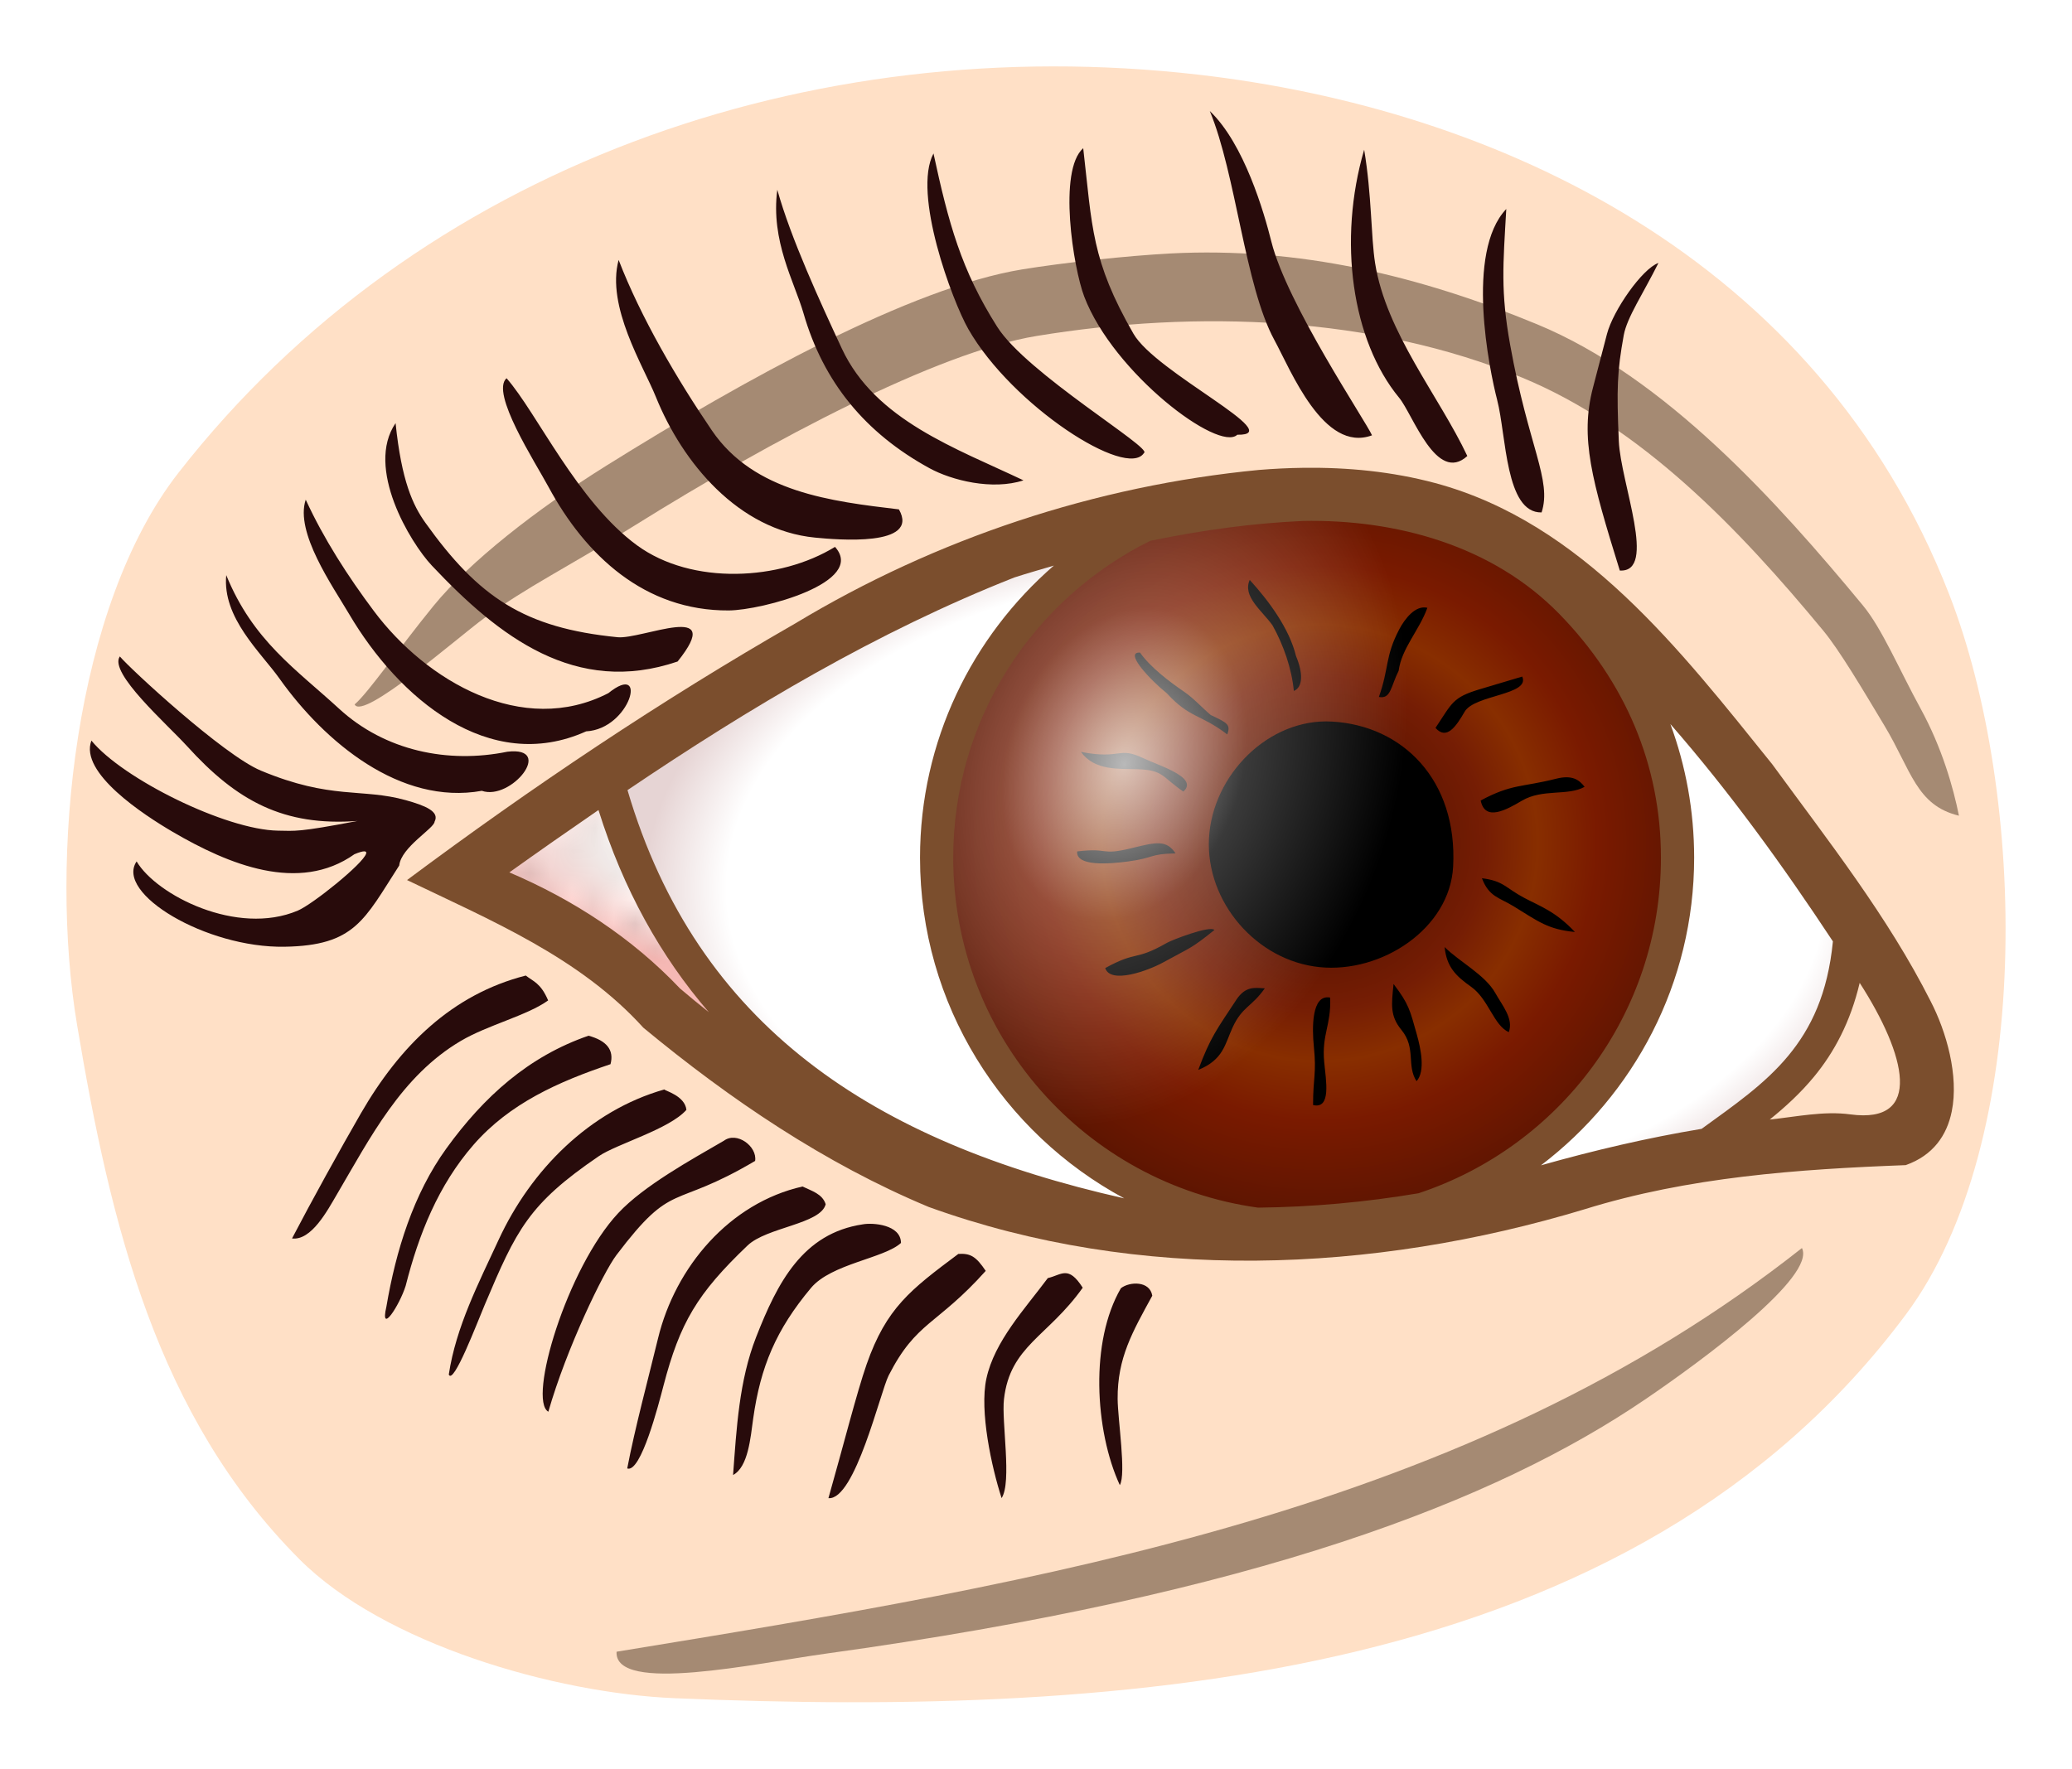 <?xml version="1.0" encoding="UTF-8" standalone="no"?>
<!-- Created with Inkscape (http://www.inkscape.org/) -->

<svg
   xmlns:dc="http://purl.org/dc/elements/1.1/"
   xmlns:cc="http://creativecommons.org/ns#"
   xmlns:rdf="http://www.w3.org/1999/02/22-rdf-syntax-ns#"
   xmlns:svg="http://www.w3.org/2000/svg"
   xmlns="http://www.w3.org/2000/svg"
   xmlns:xlink="http://www.w3.org/1999/xlink"
   xmlns:sodipodi="http://sodipodi.sourceforge.net/DTD/sodipodi-0.dtd"
   xmlns:inkscape="http://www.inkscape.org/namespaces/inkscape"
   width="31.194mm"
   height="26.634mm"
   viewBox="0 0 110.529 43.068"
   id="svg2"
   version="1.1"
   inkscape:version="0.91 r13725"
   sodipodi:docname="Auge-coloured.svg">
  <title
     id="title4136">eye - coloured</title>
  <defs
     id="defs4">
    <linearGradient
       inkscape:collect="always"
       id="linearGradient5665">
      <stop
         style="stop-color:#ffffff;stop-opacity:0.725"
         offset="0"
         id="stop5667" />
      <stop
         id="stop5673"
         offset="0.133"
         style="stop-color:#ffffff;stop-opacity:0.575" />
      <stop
         style="stop-color:#ffffff;stop-opacity:0.227"
         offset="0.433"
         id="stop5675" />
      <stop
         style="stop-color:#ffffff;stop-opacity:0;"
         offset="1"
         id="stop5669" />
    </linearGradient>
    <linearGradient
       inkscape:collect="always"
       id="linearGradient5617">
      <stop
         style="stop-color:#5d1501;stop-opacity:1;"
         offset="0"
         id="stop5619" />
      <stop
         id="stop5625"
         offset="0.236"
         style="stop-color:#5d1501;stop-opacity:1;" />
      <stop
         style="stop-color:#751d04;stop-opacity:1"
         offset="0.44"
         id="stop5627" />
      <stop
         id="stop5629"
         offset="0.581"
         style="stop-color:#882e00;stop-opacity:1" />
      <stop
         style="stop-color:#7a1a00;stop-opacity:1"
         offset="0.74"
         id="stop5631" />
      <stop
         style="stop-color:#5d1501;stop-opacity:1"
         offset="1"
         id="stop5621" />
    </linearGradient>
    <linearGradient
       inkscape:collect="always"
       id="linearGradient5607">
      <stop
         style="stop-color:#ffffff;stop-opacity:1;"
         offset="0"
         id="stop5609" />
      <stop
         id="stop5615"
         offset="0.87"
         style="stop-color:#ffffff;stop-opacity:1;" />
      <stop
         style="stop-color:#e6d4d4;stop-opacity:1"
         offset="1"
         id="stop5611" />
    </linearGradient>
    <linearGradient
       inkscape:collect="always"
       id="linearGradient5597">
      <stop
         style="stop-color:#fdd8cd;stop-opacity:1"
         offset="0"
         id="stop5599" />
      <stop
         id="stop5605"
         offset="0.776"
         style="stop-color:#fff9f7;stop-opacity:1" />
      <stop
         style="stop-color:#ffbfbb;stop-opacity:1"
         offset="1"
         id="stop5601" />
    </linearGradient>
    <pattern
       inkscape:collect="always"
       xlink:href="#Polkadots-large-6"
       id="pattern6173-4"
       patternTransform="matrix(1.143,0.035,-0.039,1.267,-6.541,958.306)" />
    <pattern
       inkscape:stockid="Polka dots, large"
       id="Polkadots-large-6"
       patternTransform="translate(0,0) scale(10,10)"
       height="10"
       width="10"
       patternUnits="userSpaceOnUse"
       inkscape:collect="always">
      <circle
         id="circle5863-1"
         r="0.45"
         cy="0.810"
         cx="2.567"
         style="fill:black;stroke:none" />
      <circle
         id="circle5865-6"
         r="0.45"
         cy="2.33"
         cx="3.048"
         style="fill:black;stroke:none" />
      <circle
         id="circle5867-0"
         r="0.45"
         cy="2.415"
         cx="4.418"
         style="fill:black;stroke:none" />
      <circle
         id="circle5869-9"
         r="0.45"
         cy="3.029"
         cx="1.844"
         style="fill:black;stroke:none" />
      <circle
         id="circle5871-4"
         r="0.45"
         cy="1.363"
         cx="6.08"
         style="fill:black;stroke:none" />
      <circle
         id="circle5873-2"
         r="0.45"
         cy="4.413"
         cx="5.819"
         style="fill:black;stroke:none" />
      <circle
         id="circle5875-9"
         r="0.45"
         cy="4.048"
         cx="4.305"
         style="fill:black;stroke:none" />
      <circle
         id="circle5877-9"
         r="0.45"
         cy="3.045"
         cx="5.541"
         style="fill:black;stroke:none" />
      <circle
         id="circle5879-8"
         r="0.45"
         cy="5.527"
         cx="4.785"
         style="fill:black;stroke:none" />
      <circle
         id="circle5881-0"
         r="0.45"
         cy="5.184"
         cx="2.667"
         style="fill:black;stroke:none" />
      <circle
         id="circle5883-3"
         r="0.45"
         cy="1.448"
         cx="7.965"
         style="fill:black;stroke:none" />
      <circle
         id="circle5885-3"
         r="0.45"
         cy="5.049"
         cx="7.047"
         style="fill:black;stroke:none" />
      <circle
         id="circle5887-8"
         r="0.45"
         cy="0.895"
         cx="4.340"
         style="fill:black;stroke:none" />
      <circle
         id="circle5889-1"
         r="0.45"
         cy="0.340"
         cx="7.125"
         style="fill:black;stroke:none" />
      <circle
         id="circle5891-8"
         r="0.45"
         cy="1.049"
         cx="9.553"
         style="fill:black;stroke:none" />
      <circle
         id="circle5893-6"
         r="0.45"
         cy="2.689"
         cx="7.006"
         style="fill:black;stroke:none" />
      <circle
         id="circle5895-4"
         r="0.45"
         cy="2.689"
         cx="8.909"
         style="fill:black;stroke:none" />
      <circle
         id="circle5897-1"
         r="0.45"
         cy="4.407"
         cx="9.315"
         style="fill:black;stroke:none" />
      <circle
         id="circle5899-0"
         r="0.45"
         cy="3.870"
         cx="7.820"
         style="fill:black;stroke:none" />
      <circle
         id="circle5901-7"
         r="0.45"
         cy="5.948"
         cx="8.270"
         style="fill:black;stroke:none" />
      <circle
         id="circle5903-6"
         r="0.45"
         cy="7.428"
         cx="7.973"
         style="fill:black;stroke:none" />
      <circle
         id="circle5905-2"
         r="0.45"
         cy="8.072"
         cx="9.342"
         style="fill:black;stroke:none" />
      <circle
         id="circle5907-8"
         r="0.45"
         cy="9.315"
         cx="8.206"
         style="fill:black;stroke:none" />
      <circle
         id="circle5909-4"
         r="0.45"
         cy="9.475"
         cx="9.682"
         style="fill:black;stroke:none" />
      <circle
         id="circle5911-2"
         r="0.45"
         cy="6.186"
         cx="9.688"
         style="fill:black;stroke:none" />
      <circle
         id="circle5913-5"
         r="0.45"
         cy="6.296"
         cx="3.379"
         style="fill:black;stroke:none" />
      <circle
         id="circle5915-7"
         r="0.45"
         cy="8.204"
         cx="2.871"
         style="fill:black;stroke:none" />
      <circle
         id="circle5917-5"
         r="0.45"
         cy="8.719"
         cx="4.59"
         style="fill:black;stroke:none" />
      <circle
         id="circle5919-5"
         r="0.45"
         cy="9.671"
         cx="3.181"
         style="fill:black;stroke:none" />
      <circle
         id="circle5921-1"
         r="0.45"
         cy="7.315"
         cx="5.734"
         style="fill:black;stroke:none" />
      <circle
         id="circle5923-2"
         r="0.45"
         cy="6.513"
         cx="6.707"
         style="fill:black;stroke:none" />
      <circle
         id="circle5925-7"
         r="0.45"
         cy="9.670"
         cx="5.730"
         style="fill:black;stroke:none" />
      <circle
         id="circle5927-9"
         r="0.45"
         cy="8.373"
         cx="6.535"
         style="fill:black;stroke:none" />
      <circle
         id="circle5929-4"
         r="0.45"
         cy="7.154"
         cx="4.37"
         style="fill:black;stroke:none" />
      <circle
         id="circle5931-8"
         r="0.45"
         cy="7.25"
         cx="0.622"
         style="fill:black;stroke:none" />
      <circle
         id="circle5933-3"
         r="0.45"
         cy="5.679"
         cx="0.831"
         style="fill:black;stroke:none" />
      <circle
         id="circle5935-6"
         r="0.45"
         cy="8.519"
         cx="1.257"
         style="fill:black;stroke:none" />
      <circle
         id="circle5937-7"
         r="0.45"
         cy="6.877"
         cx="1.989"
         style="fill:black;stroke:none" />
      <circle
         id="circle5939-4"
         r="0.45"
         cy="3.181"
         cx="0.374"
         style="fill:black;stroke:none" />
      <circle
         id="circle5941-7"
         r="0.45"
         cy="1.664"
         cx="1.166"
         style="fill:black;stroke:none" />
      <circle
         id="circle5943-0"
         r="0.45"
         cy="0.093"
         cx="1.151"
         style="fill:black;stroke:none" />
      <circle
         id="circle5945-0"
         r="0.45"
         cy="10.093"
         cx="1.151"
         style="fill:black;stroke:none" />
      <circle
         id="circle5947-0"
         r="0.45"
         cy="4.451"
         cx="1.302"
         style="fill:black;stroke:none" />
      <circle
         id="circle5949-8"
         r="0.45"
         cy="3.763"
         cx="3.047"
         style="fill:black;stroke:none" />
    </pattern>
    <pattern
       inkscape:collect="always"
       xlink:href="#Polkadots-large-6"
       id="pattern5124"
       patternTransform="matrix(1.143,0.035,-0.039,1.267,-6.541,958.306)" />
    <pattern
       inkscape:collect="always"
       xlink:href="#Polkadots-large-6"
       id="pattern5216"
       patternTransform="matrix(1.143,0.035,-0.039,1.267,-6.541,958.306)" />
    <radialGradient
       inkscape:collect="always"
       xlink:href="#linearGradient5597"
       id="radialGradient5603"
       cx="56.8"
       cy="1012.55"
       fx="56.8"
       fy="1012.55"
       r="39.505"
       gradientTransform="matrix(1.052,0.169,-0.032,0.201,29.148,790.636)"
       gradientUnits="userSpaceOnUse" />
    <radialGradient
       inkscape:collect="always"
       xlink:href="#linearGradient5607"
       id="radialGradient5613"
       cx="60.043"
       cy="1001.241"
       fx="60.043"
       fy="1001.241"
       r="33.7"
       gradientTransform="matrix(1,0,0,0.592,6.5165481e-6,408.383)"
       gradientUnits="userSpaceOnUse" />
    <radialGradient
       inkscape:collect="always"
       xlink:href="#linearGradient5617"
       id="radialGradient5623"
       cx="62.357"
       cy="999.139"
       fx="62.357"
       fy="999.139"
       r="20.008"
       gradientTransform="matrix(1,0,0,1.002,0,-2.391)"
       gradientUnits="userSpaceOnUse" />
    <radialGradient
       inkscape:collect="always"
       xlink:href="#linearGradient5665"
       id="radialGradient5671"
       cx="57.874"
       cy="1075.989"
       fx="57.874"
       fy="1075.989"
       r="20.008"
       gradientTransform="matrix(0.693,0.224,-0.303,0.938,337.84,-27.707)"
       gradientUnits="userSpaceOnUse" />
  </defs>
  <sodipodi:namedview
     id="base"
     pagecolor="#ffffff"
     bordercolor="#666666"
     borderopacity="1.0"
     inkscape:pageopacity="0.0"
     inkscape:pageshadow="2"
     inkscape:zoom="1"
     inkscape:cx="53.46688"
     inkscape:cy="19.42838"
     inkscape:document-units="mm"
     inkscape:current-layer="layer1"
     showgrid="false"
     inkscape:window-width="1588"
     inkscape:window-height="1171"
     inkscape:window-x="648"
     inkscape:window-y="84"
     inkscape:window-maximized="0"
     inkscape:snap-global="false"
     fit-margin-top="1"
     fit-margin-right="1"
     fit-margin-bottom="1"
     fit-margin-left="1" />
  <g
     inkscape:label="Ebene 1"
     inkscape:groupmode="layer"
     id="layer1"
     transform="translate(8.043,-979.407)">
    <path
       style="fill:#ffe0c6;fill-rule:evenodd;stroke:none;stroke-width:1px;stroke-linecap:butt;stroke-linejoin:miter;stroke-opacity:1;fill-opacity:1"
       d="m 7.927,1036.952 c 4.514,4.528 13.639,7.149 20.027,7.418 24.314,1.025 51.145,-0.953 65.672,-20.477 6.853,-9.21 6.473,-27.745 2.302,-38.441 -7.02,-17.997 -24.182,-25.897 -40.073,-27.716 -20.651,-2.364 -41.601,4.858 -54.382,21.25 -5.563,7.134 -6.9,20.553 -5.402,29.475 1.788,10.645 4.237,20.847 11.857,28.491 z"
       id="path4688"
       inkscape:connector-curvature="0"
       sodipodi:nodetypes="ssssssss" />
    <path
       style="fill:url(#radialGradient5613);fill-rule:evenodd;stroke:#00ffff;stroke-width:0.354;stroke-linecap:butt;stroke-linejoin:miter;stroke-miterlimit:4;stroke-dasharray:none;stroke-opacity:1;fill-opacity:1"
       d="m 24.083,995.348 c 5.466,14.611 15.854,24.784 38.25,24.125 l 20.875,-4.25 c 4.76,-3.736 7.108,-7.079 7.875,-12.5 0,0 -10.971,-16.392 -19.625,-20.375 -6.135,-2.823 -13.293,-2.884 -19.875,-1.375 -10.082,2.312 -27.5,14.375 -27.5,14.375 z"
       id="path4680"
       inkscape:connector-curvature="0"
       sodipodi:nodetypes="ccccssc" />
    <path
       style="fill:url(#radialGradient5623);fill-opacity:1;fill-rule:evenodd;stroke:#00ff00;stroke-width:0.354;stroke-linecap:butt;stroke-linejoin:miter;stroke-miterlimit:4;stroke-dasharray:none;stroke-opacity:1"
       d="m 62.458,979.973 c -13.712,-0.359 -21.003,11.225 -20.625,21 0.367,9.471 9.902,18.793 21.375,18.75 8.574,-0.032 17.879,-9.559 18.25,-18.125 0.416,-9.618 -4.659,-21.25 -19,-21.625 z"
       id="path4678"
       inkscape:connector-curvature="0"
       sodipodi:nodetypes="sssss" />
    <path
       style="color:#000000;font-style:normal;font-variant:normal;font-weight:normal;font-stretch:normal;font-size:medium;line-height:normal;font-family:sans-serif;text-indent:0;text-align:start;text-decoration:none;text-decoration-line:none;text-decoration-style:solid;text-decoration-color:#000000;letter-spacing:normal;word-spacing:normal;text-transform:none;direction:ltr;block-progression:tb;writing-mode:lr-tb;baseline-shift:baseline;text-anchor:start;white-space:normal;clip-rule:nonzero;display:inline;overflow:visible;visibility:visible;opacity:1;isolation:auto;mix-blend-mode:normal;color-interpolation:sRGB;color-interpolation-filters:linearRGB;solid-color:#000000;solid-opacity:1;fill:#a58a73;fill-opacity:1;fill-rule:evenodd;stroke:none;stroke-width:1.772;stroke-linecap:butt;stroke-linejoin:miter;stroke-miterlimit:4;stroke-dasharray:none;stroke-dashoffset:0;stroke-opacity:1;color-rendering:auto;image-rendering:auto;shape-rendering:auto;text-rendering:auto;enable-background:accumulate"
       d="m 54.393,967.28 c -2.28,0.12 -5.711,0.489 -7.92,0.852 -5.928,0.976 -14.74,5.832 -22.17,10.47 -3.715,2.319 -7.299,5.124 -9.221,7.482 -1.852,2.272 -3.495,4.659 -4.207,5.257 0.417,0.892 5.527,-3.589 6.877,-4.577 2.412,-1.765 4.374,-2.667 8.051,-4.963 7.354,-4.592 16.174,-9.25 21.441,-10.117 8.588,-1.414 17.954,-1.068 25.908,2.219 6.362,2.629 11.549,8.038 16.07,13.508 0.862,1.043 2.077,3.096 3.26,5.066 1.437,2.394 1.693,4.249 3.973,4.803 -0.3,-1.499 -0.902,-3.625 -2.045,-5.715 -1.143,-2.089 -2.062,-4.275 -3.072,-5.497 -4.578,-5.538 -10.548,-12.184 -17.385,-15.009 -6.274,-2.593 -12.721,-4.139 -19.561,-3.779 z"
       id="path4172"
       inkscape:connector-curvature="0"
       sodipodi:nodetypes="sssscsssssscssss" />
    <path
       style="fill:#000000;fill-rule:evenodd;stroke:#ff0000;stroke-width:0.354;stroke-linecap:butt;stroke-linejoin:miter;stroke-miterlimit:4;stroke-dasharray:none;stroke-opacity:1"
       d="m 63.708,992.848 c -2.882,-0.395 -6.433,2.733 -6.75,5.625 -0.3,2.736 2.401,5.728 5.125,6.125 2.733,0.399 6.403,-1.904 6.875,-4.625 0.504,-2.907 -2.327,-6.725 -5.25,-7.125 z"
       id="path4686"
       inkscape:connector-curvature="0"
       sodipodi:nodetypes="sssss" />
    <path
       style="color:#000000;font-style:normal;font-variant:normal;font-weight:normal;font-stretch:normal;font-size:medium;line-height:normal;font-family:sans-serif;text-indent:0;text-align:start;text-decoration:none;text-decoration-line:none;text-decoration-style:solid;text-decoration-color:#000000;letter-spacing:normal;word-spacing:normal;text-transform:none;direction:ltr;block-progression:tb;writing-mode:lr-tb;baseline-shift:baseline;text-anchor:start;white-space:normal;clip-rule:nonzero;display:inline;overflow:visible;visibility:visible;opacity:1;isolation:auto;mix-blend-mode:normal;color-interpolation:sRGB;color-interpolation-filters:linearRGB;solid-color:#000000;solid-opacity:1;fill:#000000;fill-opacity:1;fill-rule:evenodd;stroke:none;stroke-width:1.772;stroke-linecap:round;stroke-linejoin:bevel;stroke-miterlimit:4;stroke-dasharray:none;stroke-dashoffset:0;stroke-opacity:1;marker:none;color-rendering:auto;image-rendering:auto;shape-rendering:auto;text-rendering:auto;enable-background:accumulate"
       d="m 58.623,984.699 c -0.401,0.884 0.661,1.643 1.213,2.421 0.587,1.049 1.026,2.304 1.14,3.504 0.49,-0.205 0.496,-0.958 0.115,-1.863 -0.36,-1.473 -1.443,-2.935 -2.468,-4.061 z m 7.981,2.626 c -0.769,1.454 -0.543,2.077 -1.092,3.619 0.644,0.122 0.628,-0.545 1.055,-1.399 0.156,-1.194 1.106,-2.166 1.532,-3.359 -0.638,-0.154 -1.206,0.593 -1.495,1.139 z m -13.834,1.251 c -0.886,-0.045 0.583,1.493 1.431,2.172 1.23,1.345 1.779,1.094 3.225,2.196 0.193,-0.541 -0.018,-0.625 -0.884,-1.037 -0.442,-0.37 -0.9,-0.885 -1.402,-1.229 -0.822,-0.562 -1.82,-1.322 -2.37,-2.102 z m 18.135,1.953 c -1.482,0.442 -1.48,0.736 -2.373,2.066 0.589,0.671 1.096,-0.07 1.555,-0.864 0.526,-0.909 3.515,-0.887 3.072,-1.875 z m -7.896,1.728 c -3.379,-0.191 -6.384,2.852 -6.56,6.231 -0.176,3.383 2.524,6.525 5.89,6.871 3.313,0.341 6.965,-2.054 7.135,-5.374 0.236,-4.589 -2.673,-7.514 -6.465,-7.728 z m -13.391,1.619 c 0.736,1.015 2.031,0.893 3.01,0.923 1.402,0.043 1.305,0.41 2.453,1.194 0.836,-0.748 -1.263,-1.368 -2.143,-1.785 -1.351,-0.64 -1.137,0.087 -3.32,-0.332 z m 13.168,-0.339 c 2.751,-0.033 5.9,3.223 5.62,5.959 -0.28,2.735 -3.309,4.67 -6.054,4.654 -2.691,-0.015 -5.389,-3.968 -4.548,-6.576 0.63,-1.956 2.927,-4.012 4.982,-4.036 z m 12.179,1.77 c -1.836,0.465 -2.349,0.263 -4.022,1.161 0.23,1.145 1.376,0.494 2.197,0.012 1.115,-0.655 2.45,-0.237 3.346,-0.741 -0.284,-0.367 -0.649,-0.653 -1.521,-0.432 z m -22.619,3.699 c -1.729,0.425 -1.18,-0.032 -2.93,0.18 -0.068,0.824 1.751,0.662 2.7,0.538 1.435,-0.188 1.131,-0.407 2.55,-0.433 -0.488,-0.734 -1.032,-0.602 -2.32,-0.286 z m 18.663,1.611 c 0.377,0.998 0.924,1.026 1.688,1.495 1.327,0.813 1.826,1.234 3.273,1.373 -1.031,-1.098 -1.852,-1.37 -2.699,-1.818 -1.021,-0.54 -1.092,-0.904 -2.262,-1.05 z m -16.808,3.45 c -1.735,0.991 -1.559,0.391 -3.287,1.343 0.279,0.877 2.302,0.134 3.093,-0.303 1.447,-0.798 1.432,-0.685 2.731,-1.727 -0.206,-0.262 -2.247,0.521 -2.537,0.686 z m 14.818,0.222 c 0.107,1.057 0.594,1.541 1.406,2.114 0.943,0.666 1.209,2.072 2.019,2.425 0.261,-0.723 -0.349,-1.418 -0.719,-2.083 -0.54,-0.972 -1.924,-1.676 -2.706,-2.456 z m -11.122,2.829 c -1.031,1.572 -1.362,1.957 -2.022,3.728 1.342,-0.542 1.426,-1.376 1.826,-2.251 0.517,-1.132 1.01,-1.089 1.726,-2.104 -0.51,-0.024 -1.02,-0.151 -1.531,0.627 z m 8.398,-0.858 c -0.116,1.121 -0.189,1.708 0.42,2.45 0.793,0.966 0.261,1.895 0.806,2.738 0.483,-0.535 0.226,-1.747 0.011,-2.51 -0.364,-1.295 -0.42,-1.605 -1.237,-2.678 z m -3.383,0.723 c -1.007,-0.193 -0.965,1.661 -0.868,2.618 0.148,1.464 -0.045,1.647 -0.042,3.119 0.981,0.226 0.687,-1.303 0.594,-2.293 -0.14,-1.484 0.377,-1.954 0.317,-3.443 z"
       id="path4184"
       inkscape:connector-curvature="0"
       sodipodi:nodetypes="cccccscccsccccscscscsssssscscscsssssccscscscscscscscscscscscscscscscscsccscsc" />
    <path
       style="color:#000000;font-style:normal;font-variant:normal;font-weight:normal;font-stretch:normal;font-size:medium;line-height:normal;font-family:sans-serif;text-indent:0;text-align:start;text-decoration:none;text-decoration-line:none;text-decoration-style:solid;text-decoration-color:#000000;letter-spacing:normal;word-spacing:normal;text-transform:none;direction:ltr;block-progression:tb;writing-mode:lr-tb;baseline-shift:baseline;text-anchor:start;white-space:normal;clip-rule:nonzero;display:inline;overflow:visible;visibility:visible;opacity:1;isolation:auto;mix-blend-mode:normal;color-interpolation:sRGB;color-interpolation-filters:linearRGB;solid-color:#000000;solid-opacity:1;fill:#a58a73;fill-opacity:1;fill-rule:evenodd;stroke:none;stroke-width:1.772;stroke-linecap:butt;stroke-linejoin:miter;stroke-miterlimit:4;stroke-dasharray:none;stroke-dashoffset:0;stroke-opacity:1;color-rendering:auto;image-rendering:auto;shape-rendering:auto;text-rendering:auto;enable-background:accumulate"
       d="m 88.08,1020.349 c -17.786,14.053 -40.289,17.791 -63.233,21.54 -0.126,2.273 7.482,0.612 11.144,0.106 23.016,-3.175 35.784,-8.17 43.716,-13.563 3.157,-2.147 9.13,-6.568 8.373,-8.083 z"
       id="path4186"
       inkscape:connector-curvature="0"
       sodipodi:nodetypes="ccssc" />
    <path
       style="color:#000000;font-style:normal;font-variant:normal;font-weight:normal;font-stretch:normal;font-size:medium;line-height:normal;font-family:sans-serif;text-indent:0;text-align:start;text-decoration:none;text-decoration-line:none;text-decoration-style:solid;text-decoration-color:#000000;letter-spacing:normal;word-spacing:normal;text-transform:none;direction:ltr;block-progression:tb;writing-mode:lr-tb;baseline-shift:baseline;text-anchor:start;white-space:normal;clip-rule:nonzero;display:inline;overflow:visible;visibility:visible;opacity:1;isolation:auto;mix-blend-mode:normal;color-interpolation:sRGB;color-interpolation-filters:linearRGB;solid-color:#000000;solid-opacity:1;fill:#280b0b;fill-opacity:1;fill-rule:evenodd;stroke:none;stroke-width:1.063;stroke-linecap:butt;stroke-linejoin:miter;stroke-miterlimit:4;stroke-dasharray:none;stroke-dashoffset:0;stroke-opacity:1;color-rendering:auto;image-rendering:auto;shape-rendering:auto;text-rendering:auto;enable-background:accumulate"
       d="m 56.492,959.678 c 1.404,3.389 1.87,9.321 3.443,12.215 0.879,1.616 2.631,6.048 5.211,5.09 -0.343,-0.773 -4.536,-7.003 -5.369,-10.334 -0.387,-1.549 -1.448,-5.221 -3.286,-6.971 z m -6.752,1.984 c -1.355,1.191 -0.531,6.391 0.057,7.927 1.563,4.083 7.174,8.312 8.162,7.363 2.757,0.051 -4.338,-3.3 -5.539,-5.39 -2.254,-3.92 -2.195,-5.687 -2.68,-9.9 z m -7.986,0.281 c -1.138,2.126 1.002,7.874 1.859,9.374 2.335,4.083 8.466,8.034 9.37,6.606 0.486,-0.251 -6.251,-4.239 -7.828,-6.725 -1.926,-3.036 -2.598,-5.539 -3.402,-9.255 z m 22.973,-0.199 c -1.416,4.841 -0.654,10.183 1.868,13.237 0.734,0.889 1.987,4.611 3.635,3.106 -1.506,-3.197 -4.333,-6.579 -4.92,-10.293 -0.223,-1.413 -0.175,-3.625 -0.583,-6.05 z m -31.305,2.135 c -0.365,2.737 0.917,4.926 1.396,6.588 1.06,3.679 3.297,6.398 6.727,8.274 1.173,0.641 3.338,1.19 5.008,0.645 -3.576,-1.703 -7.911,-3.206 -9.69,-7.034 -1.147,-2.469 -2.712,-5.855 -3.442,-8.473 z m 38.402,11.229 c 0.49,1.887 0.432,6.033 2.368,5.99 0.561,-1.731 -0.699,-3.494 -1.678,-8.945 -0.514,-2.861 -0.377,-4.24 -0.206,-7.246 -2.195,2.31 -0.905,8.576 -0.483,10.201 z m -46.867,-7.482 c -0.674,2.475 1.328,5.674 1.984,7.301 1.424,3.529 4.408,7.116 8.494,7.514 1.164,0.113 5.617,0.509 4.474,-1.506 -3.594,-0.429 -7.728,-0.907 -9.974,-4.207 -1.858,-2.73 -3.793,-6.032 -4.977,-9.102 z m 51.973,6.824 c -0.694,2.662 -0.065,4.918 1.434,9.748 2.02,0.118 0.043,-4.667 -0.053,-6.91 -0.12,-2.798 -0.089,-3.702 0.263,-5.645 0.172,-0.952 1.035,-2.217 1.851,-3.857 -0.864,0.305 -2.416,2.53 -2.745,3.789 z m -55.713,5.287 c 1.973,3.651 5.128,6.619 9.618,6.591 1.766,-0.011 7.364,-1.498 5.664,-3.392 -2.921,1.801 -7.627,2.064 -10.564,-0.086 -3.18,-2.328 -5.331,-7.059 -6.956,-8.913 -0.875,0.77 1.519,4.469 2.239,5.801 z m -8.158,-3.404 c -1.626,2.377 0.775,6.369 1.934,7.6 3.583,3.804 7.677,6.97 13.111,5.119 2.62,-3.269 -1.914,-1.168 -3.202,-1.296 -4.982,-0.494 -7.41,-2.126 -10.258,-6.114 -0.659,-0.922 -1.268,-2.219 -1.585,-5.31 z m -4.793,4.084 c -0.587,1.74 1.436,4.611 2.319,6.11 2.635,4.471 7.455,8.588 12.64,6.252 2.366,-0.126 3.335,-3.77 1.184,-2.038 -4.573,2.355 -9.703,-0.635 -12.503,-4.376 -1.385,-1.85 -2.677,-3.853 -3.64,-5.948 z m -4.24,4.025 c -0.221,2.279 1.847,4.124 2.843,5.526 2.396,3.372 6.436,6.766 10.79,5.984 1.568,0.546 3.911,-2.388 1.363,-2.086 -3.172,0.647 -6.528,-0.044 -8.977,-2.295 -2.3,-2.114 -4.594,-3.628 -6.019,-7.128 z m -2.094,9.122 c 2.664,2.945 5.164,4.286 9.092,3.997 -3.167,0.607 -3.318,0.531 -4.234,0.517 -2.798,-0.044 -8.302,-2.776 -9.957,-4.806 -0.654,1.721 2.807,3.974 4.339,4.871 2.983,1.745 6.728,3.29 9.692,1.192 0.5,-0.208 0.671,-0.19 0.624,-0.031 -0.161,0.54 -2.855,2.706 -3.647,3.041 -3.24,1.372 -7.537,-0.83 -8.596,-2.625 -1.164,1.696 3.692,4.62 7.888,4.552 3.762,-0.062 4.252,-1.435 6.12,-4.335 0.105,-0.983 1.871,-1.981 1.886,-2.339 0.285,-0.542 -0.507,-0.859 -1.531,-1.145 -2.358,-0.659 -3.968,-0.005 -7.741,-1.581 -1.999,-0.835 -6.996,-5.458 -7.517,-6.09 -0.615,0.868 2.537,3.629 3.581,4.783 z"
       id="path4204"
       inkscape:connector-curvature="0"
       sodipodi:nodetypes="cscsccscsccscsccscsccsscscscscscsscscscsscsssscscscscssccsccsccsccscscscscsscsccsscs" />
    <path
       style="color:#000000;font-style:normal;font-variant:normal;font-weight:normal;font-stretch:normal;font-size:medium;line-height:normal;font-family:sans-serif;text-indent:0;text-align:start;text-decoration:none;text-decoration-line:none;text-decoration-style:solid;text-decoration-color:#000000;letter-spacing:normal;word-spacing:normal;text-transform:none;direction:ltr;block-progression:tb;writing-mode:lr-tb;baseline-shift:baseline;text-anchor:start;white-space:normal;clip-rule:nonzero;display:inline;overflow:visible;visibility:visible;opacity:1;isolation:auto;mix-blend-mode:normal;color-interpolation:sRGB;color-interpolation-filters:linearRGB;solid-color:#000000;solid-opacity:1;fill:#280b0b;fill-opacity:1;fill-rule:evenodd;stroke:none;stroke-width:1.063;stroke-linecap:butt;stroke-linejoin:miter;stroke-miterlimit:4;stroke-dasharray:none;stroke-dashoffset:0;stroke-opacity:1;color-rendering:auto;image-rendering:auto;shape-rendering:auto;text-rendering:auto;enable-background:accumulate"
       d="m 20.004,1005.809 c -3.936,1.006 -6.715,3.75 -8.799,7.359 -1.097,1.901 -2.657,4.724 -3.67,6.67 1.036,0.124 1.891,-1.496 2.4,-2.363 1.774,-3.019 3.441,-6.313 6.604,-8.178 1.446,-0.853 3.545,-1.357 4.658,-2.16 -0.398,-0.936 -0.796,-1.012 -1.193,-1.328 z m 3.346,3.211 c -3.195,1.102 -5.58,3.249 -7.578,6.01 -1.768,2.442 -2.698,5.472 -3.203,8.445 -0.363,1.571 0.706,-0.074 1.029,-1.115 0.698,-2.75 1.74,-5.362 3.619,-7.52 1.925,-2.21 4.533,-3.368 7.307,-4.301 0.203,-0.761 -0.21,-1.258 -1.174,-1.52 z m 4.047,2.867 c -3.99,1.132 -7.119,4.299 -8.836,8.012 -1.071,2.317 -2.278,4.651 -2.664,7.199 0.245,0.582 1.503,-2.74 1.924,-3.736 1.688,-3.991 2.325,-5.356 6.084,-7.918 0.952,-0.649 3.766,-1.437 4.668,-2.469 -0.08,-0.758 -1.159,-1.017 -1.176,-1.088 z m 3.162,2.744 c -1.71,0.995 -4.245,2.382 -5.619,3.85 -2.74,2.926 -4.841,9.979 -3.732,10.602 0.968,-3.378 2.929,-7.433 3.635,-8.363 3.061,-4.037 2.913,-2.369 7.395,-5.019 0.125,-0.775 -0.985,-1.603 -1.678,-1.068 z m 4.211,2.434 c -3.89,0.876 -6.787,4.286 -7.711,8.104 -0.509,2.101 -1.24,4.819 -1.643,6.941 0.729,0.263 1.675,-3.425 1.932,-4.408 0.879,-3.369 1.8,-4.923 4.486,-7.488 1.028,-0.982 3.903,-1.141 4.168,-2.203 -0.173,-0.553 -0.744,-0.708 -1.232,-0.945 z m 3.221,2.018 c -3.217,0.477 -4.565,3.118 -5.699,6.018 -0.911,2.327 -1.045,4.88 -1.23,7.359 0.812,-0.432 0.931,-2.002 1.074,-3.018 0.39,-2.759 1.215,-4.731 3.082,-6.963 1.084,-1.296 3.908,-1.578 4.801,-2.402 -0.009,-0.988 -1.518,-1.088 -2.027,-0.994 z m 5.09,1.578 c -2.562,1.916 -3.84,2.883 -4.895,5.893 -0.518,1.48 -1.258,4.406 -2.037,7.141 1.417,0.128 2.771,-5.681 3.213,-6.547 1.483,-2.906 2.56,-2.655 5.178,-5.58 -0.521,-0.774 -0.811,-0.943 -1.459,-0.906 z m 4.771,1.291 c -1.23,1.653 -2.846,3.37 -3.277,5.364 -0.376,1.74 0.281,4.735 0.811,6.376 0.561,-0.851 -0.011,-4.084 0.127,-5.279 0.329,-2.85 2.335,-3.319 4.201,-5.947 -0.774,-1.216 -1.124,-0.682 -1.861,-0.514 z m 3.898,0.541 c -0.832,1.432 -1.173,3.31 -1.153,5.182 0.021,1.953 0.436,3.9 1.096,5.324 0.349,-0.599 -0.109,-3.497 -0.117,-4.598 -0.017,-2.19 0.796,-3.584 1.848,-5.508 -0.128,-0.804 -1.213,-0.762 -1.674,-0.4 z"
       id="path4204-0-2"
       inkscape:connector-curvature="0"
       sodipodi:nodetypes="cscsscccsccscccscsscccscscccscsscccscsscccscscccscscccscscc" />
    <path
       style="fill:none;fill-rule:evenodd;stroke:#ff0000;stroke-width:0.354;stroke-linecap:butt;stroke-linejoin:miter;stroke-miterlimit:4;stroke-dasharray:none;stroke-opacity:1"
       d="m 16.458,1000.598 c 0,0 25.056,-20.633 44.625,-20.625 15.47,0.006 21.77,12.98 29.5,22.375 2.238,2.72 4.794,6.944 4,10.375 -0.381,1.649 -1.686,2.144 -3.375,2.25 -5.854,0.368 -9.109,0.902 -13.625,1.625 -5.414,0.867 -12.026,3.308 -17.5,3 -17.027,-0.958 -24.372,-5.088 -31.125,-10.625 -3.879,-3.18 -12.5,-8.375 -12.5,-8.375 z"
       id="path4676"
       inkscape:connector-curvature="0"
       sodipodi:nodetypes="csssssssc" />
    <g
       id="g4690"
       style="fill:url(#radialGradient5603);fill-opacity:1">
      <path
         sodipodi:nodetypes="cccc"
         inkscape:connector-curvature="0"
         id="path4682"
         d="m 24.458,994.973 -8,5.5 c 0,0 11.434,7.483 19,12.75 -6.74,-7.22 -10.598,-14.654 -11,-18.25 z"
         style="fill:url(#radialGradient5603);fill-opacity:1;fill-rule:evenodd;stroke:#ff6600;stroke-width:0.354;stroke-linecap:butt;stroke-linejoin:miter;stroke-miterlimit:4;stroke-dasharray:none;stroke-opacity:1" />
      <path
         sodipodi:nodetypes="ccccc"
         inkscape:connector-curvature="0"
         id="path4684"
         d="m 91.333,1002.723 c -1.127,6.715 -5.057,10.004 -9.125,13.125 l 10.5,-0.875 c 3.269,-1.235 2.207,-3.552 1.625,-5.75 z"
         style="fill:url(#radialGradient5603);fill-opacity:1;fill-rule:evenodd;stroke:#ff6600;stroke-width:0.354;stroke-linecap:butt;stroke-linejoin:miter;stroke-miterlimit:4;stroke-dasharray:none;stroke-opacity:1" />
    </g>
    <g
       id="g4690-3"
       style="opacity:0.196;fill:url(#pattern6173-4);fill-opacity:1">
      <path
         sodipodi:nodetypes="cccc"
         inkscape:connector-curvature="0"
         id="path4682-9"
         d="m 24.458,994.973 -8,5.5 c 0,0 11.434,7.483 19,12.75 -6.74,-7.22 -10.598,-14.654 -11,-18.25 z"
         style="fill:url(#pattern6173-4);fill-opacity:1;fill-rule:evenodd;stroke:#ff6600;stroke-width:0.354;stroke-linecap:butt;stroke-linejoin:miter;stroke-miterlimit:4;stroke-dasharray:none;stroke-opacity:1" />
      <path
         sodipodi:nodetypes="ccccc"
         inkscape:connector-curvature="0"
         id="path4684-6"
         d="m 91.333,1002.723 c -1.127,6.715 -5.057,10.004 -9.125,13.125 l 10.5,-0.875 c 3.269,-1.235 2.207,-3.552 1.625,-5.75 z"
         style="fill:url(#pattern6173-4);fill-opacity:1;fill-rule:evenodd;stroke:#ff6600;stroke-width:0.354;stroke-linecap:butt;stroke-linejoin:miter;stroke-miterlimit:4;stroke-dasharray:none;stroke-opacity:1" />
    </g>
    <path
       style="fill:url(#radialGradient5671);fill-opacity:1;fill-rule:evenodd;stroke:#00ff00;stroke-width:0.354;stroke-linecap:butt;stroke-linejoin:miter;stroke-miterlimit:4;stroke-dasharray:none;stroke-opacity:1"
       d="m 62.591,980.351 c -13.712,-0.359 -21.003,11.225 -20.625,21 0.367,9.471 9.902,18.793 21.375,18.75 8.574,-0.032 17.879,-9.559 18.25,-18.125 0.416,-9.618 -4.659,-21.25 -19,-21.625 z"
       id="path4678-3"
       inkscape:connector-curvature="0"
       sodipodi:nodetypes="sssss" />
    <path
       style="color:#000000;font-style:normal;font-variant:normal;font-weight:normal;font-stretch:normal;font-size:medium;line-height:normal;font-family:sans-serif;text-indent:0;text-align:start;text-decoration:none;text-decoration-line:none;text-decoration-style:solid;text-decoration-color:#000000;letter-spacing:normal;word-spacing:normal;text-transform:none;direction:ltr;block-progression:tb;writing-mode:lr-tb;baseline-shift:baseline;text-anchor:start;white-space:normal;clip-rule:nonzero;display:inline;overflow:visible;visibility:visible;opacity:1;isolation:auto;mix-blend-mode:normal;color-interpolation:sRGB;color-interpolation-filters:linearRGB;solid-color:#000000;solid-opacity:1;fill:#7b4e2d;fill-opacity:1;fill-rule:evenodd;stroke:none;stroke-width:2.835;stroke-linecap:butt;stroke-linejoin:miter;stroke-miterlimit:4;stroke-dasharray:none;stroke-dashoffset:0;stroke-opacity:1;color-rendering:auto;image-rendering:auto;shape-rendering:auto;text-rendering:auto;enable-background:accumulate"
       d="m 61.482,32.654 c -0.79,0.01 -1.58,0.049 -2.365,0.113 -8.725,0.839 -17.226,3.66 -24.734,8.189 -7.184,4.122 -14.074,8.747 -20.713,13.695 4.472,2.153 9.205,4.121 12.605,7.877 4.615,3.818 9.677,7.254 15.227,9.568 11.216,4.053 23.665,3.539 34.977,0.123 5.549,-1.725 11.364,-2.138 17.137,-2.357 1.467,-0.521 2.197,-1.593 2.455,-2.864 0.387,-1.905 -0.286,-4.259 -1.127,-5.883 C 92.658,56.589 89.476,52.553 86.492,48.467 81.623,42.421 76.372,35.581 68.52,33.469 66.227,32.855 63.852,32.624 61.482,32.654 Z m -0.037,2.836 c 5.018,-0.101 10.138,1.329 13.674,4.943 3.535,3.614 5.439,8.088 5.439,13.023 0,8.354 -5.416,15.416 -12.928,17.906 -2.827,0.477 -5.698,0.738 -8.566,0.768 C 49.874,70.856 42.807,63.001 42.807,53.457 c 0,-7.428 4.287,-13.828 10.516,-16.91 2.895,-0.589 5.439,-0.931 8.123,-1.057 z m -13.271,2.381 c -4.364,3.788 -7.139,9.362 -7.139,15.586 0,7.862 4.417,14.691 10.893,18.178 -13.359,-3.006 -22.787,-9.175 -26.498,-21.783 6.526,-4.407 13.312,-8.454 20.639,-11.348 0.696,-0.224 1.402,-0.426 2.105,-0.633 z M 81.062,46.328 c 3.172,3.634 6.01,7.565 8.67,11.596 -0.275,2.791 -1.164,4.63 -2.377,6.098 -1.266,1.532 -2.922,2.665 -4.627,3.904 -2.888,0.479 -5.747,1.15 -8.57,1.947 4.955,-3.773 8.172,-9.716 8.172,-16.416 0,-2.505 -0.448,-4.906 -1.268,-7.129 z m -57.18,4.586 c 1.33,4.253 3.324,7.815 5.887,10.787 -0.521,-0.415 -1.035,-0.837 -1.541,-1.268 -2.555,-2.695 -5.693,-4.738 -9.1,-6.191 1.571,-1.121 3.158,-2.231 4.754,-3.328 z m 67.279,9.223 c 2.474,3.844 3.41,7.546 -0.496,7.018 -1.428,-0.193 -2.875,0.127 -4.303,0.275 0.829,-0.669 1.634,-1.404 2.357,-2.279 1.081,-1.308 1.951,-2.933 2.441,-5.014 z"
       transform="translate(0,946.063)"
       id="path4170"
       inkscape:connector-curvature="0"
       sodipodi:nodetypes="scccccccscccscssccscccsccccccsccscccccccsccc" />
  </g>
</svg>
